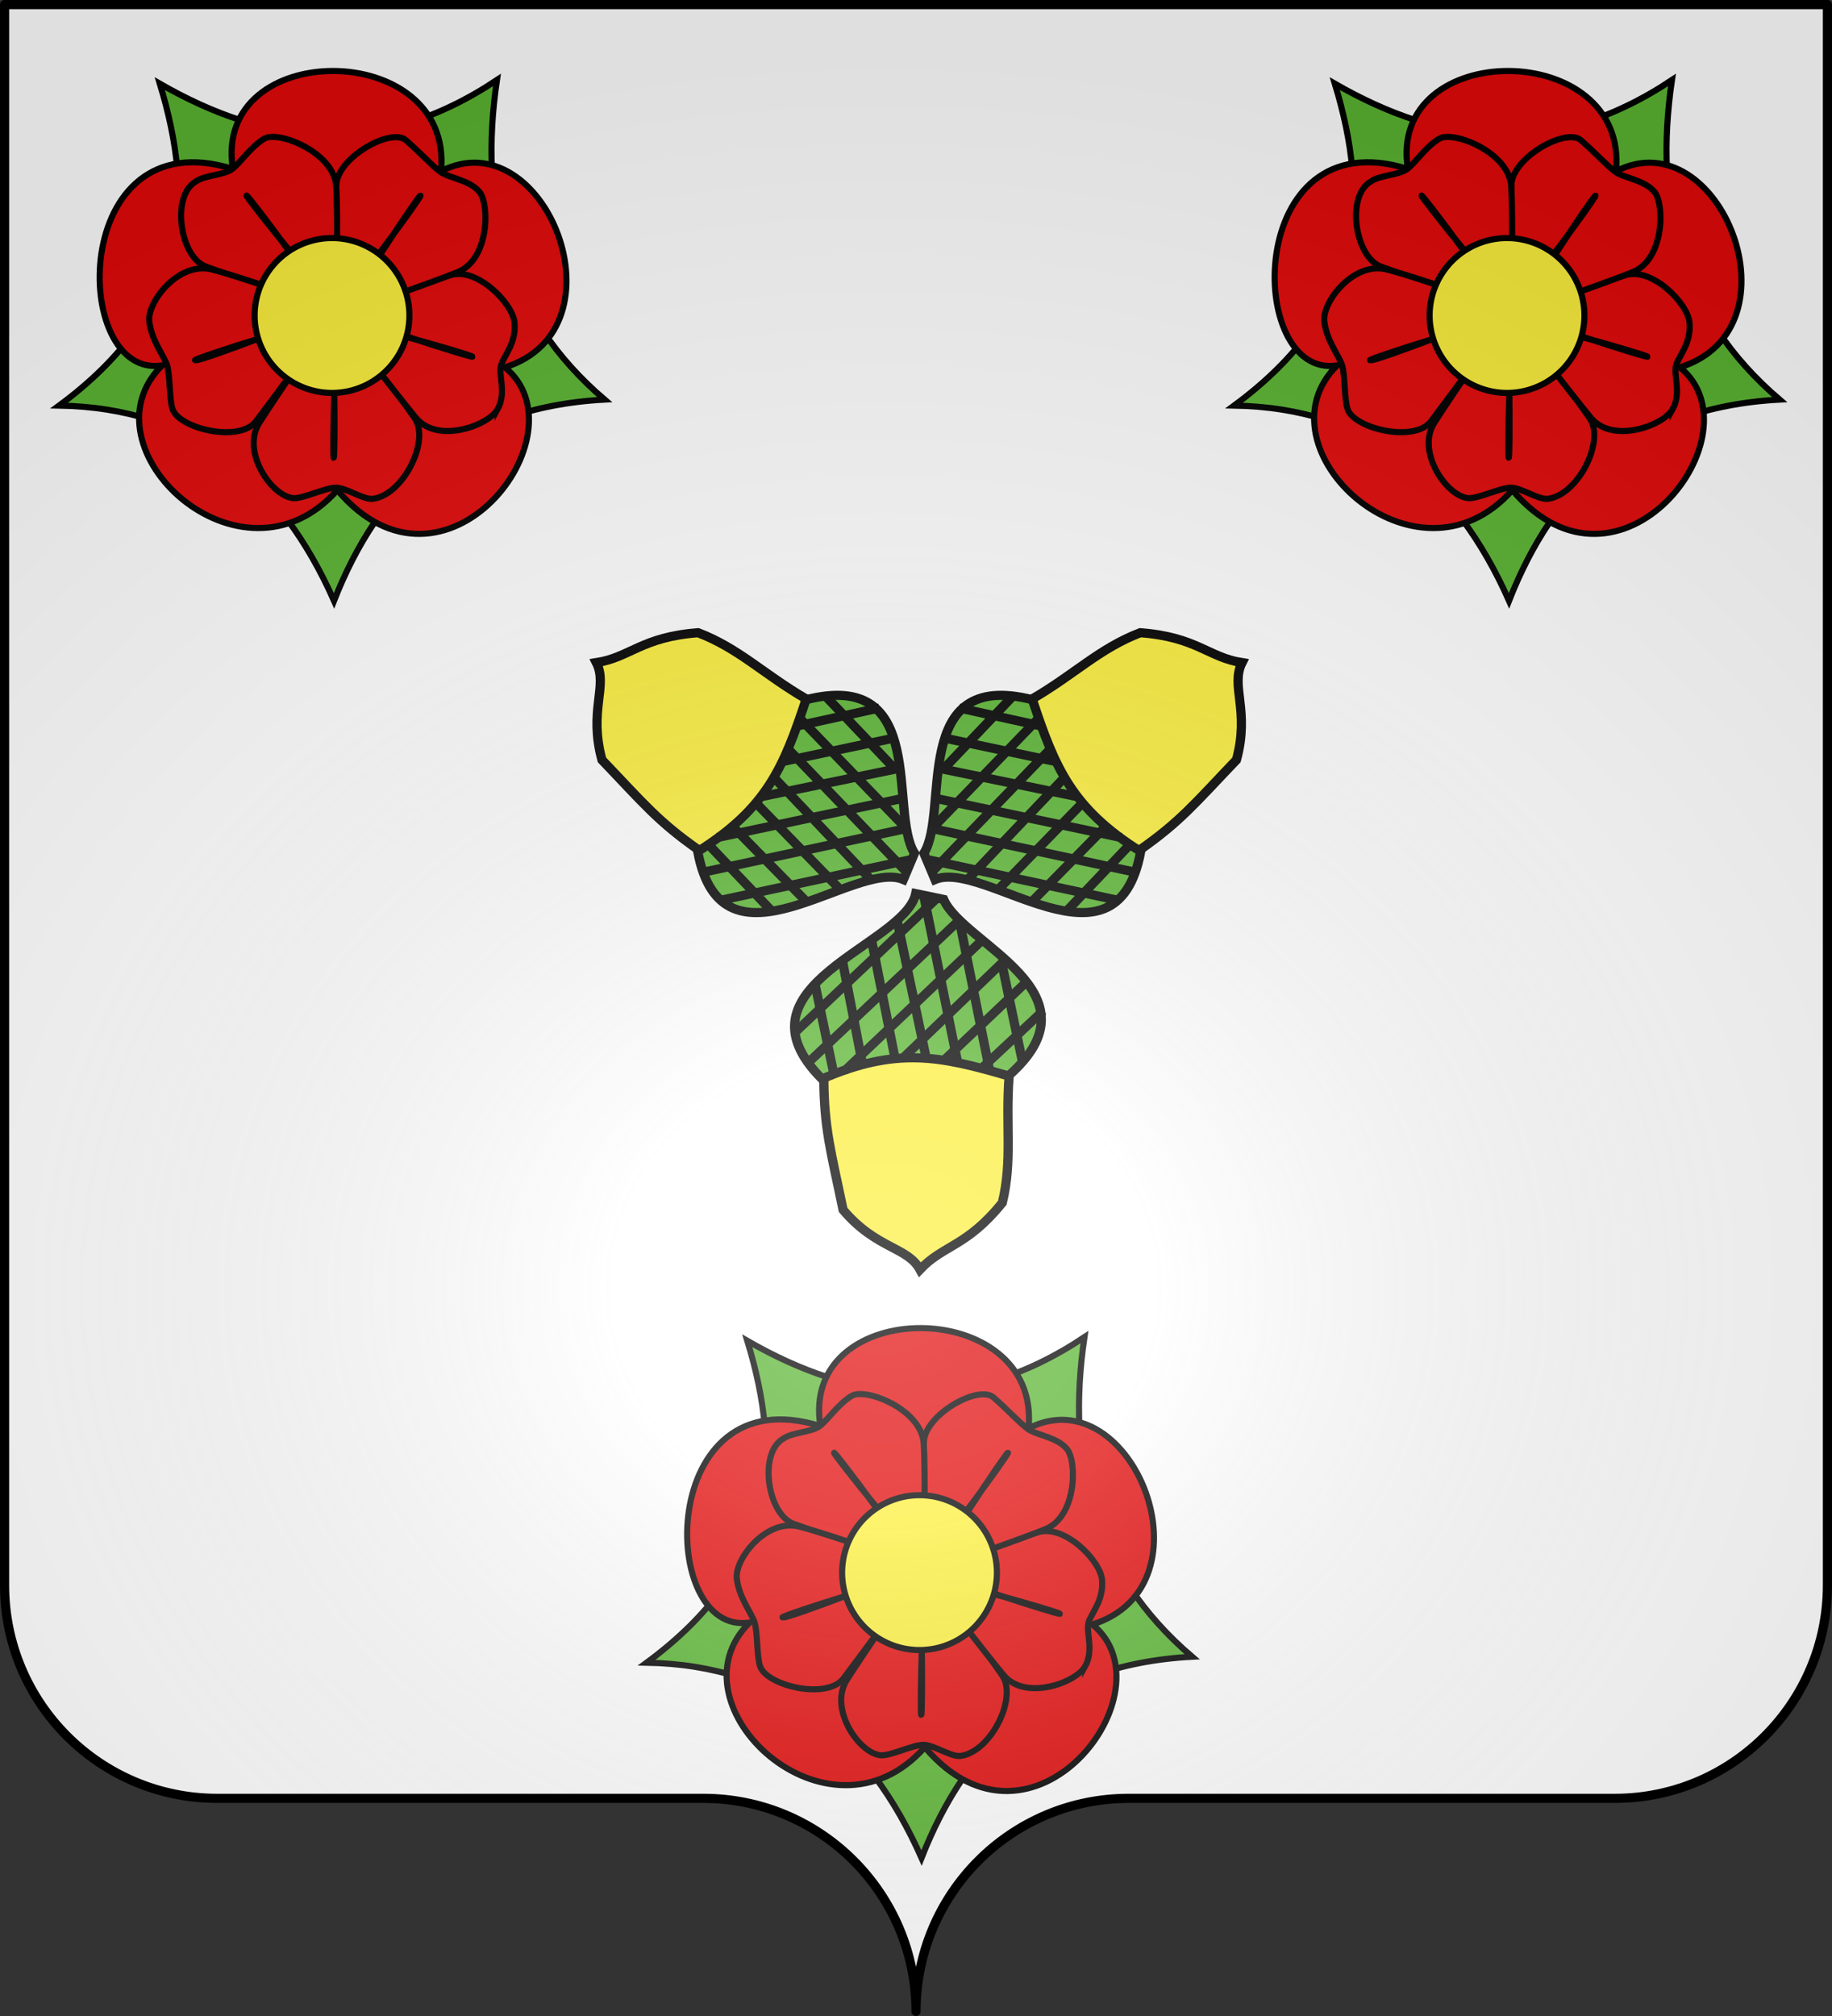 <svg xmlns="http://www.w3.org/2000/svg" xmlns:xlink="http://www.w3.org/1999/xlink" width="600" height="660" version="1.0"><rect width="100%" height="100%" fill="#333333" stroke="none"/><desc>Flag of Canton of Valais (Wallis)</desc><defs><radialGradient xlink:href="#b" id="c" cx="285.186" cy="200.448" r="300" fx="285.186" fy="200.448" gradientTransform="matrix(1.551 0 0 1.35 -77.894 353.461)" gradientUnits="userSpaceOnUse"/><linearGradient id="b"><stop offset="0" style="stop-color:white;stop-opacity:.314"/><stop offset=".19" style="stop-color:white;stop-opacity:.251"/><stop offset=".6" style="stop-color:#6b6b6b;stop-opacity:.125"/><stop offset="1" style="stop-color:black;stop-opacity:.125"/></linearGradient></defs><g style="display:inline"><g style="fill:#fff"><g style="fill:#fff;stroke:none;display:inline"><path d="M375 860.862c0-38.504 31.203-69.753 69.65-69.753h159.2c38.447 0 69.65-31.25 69.65-69.754V203.862h-597v517.493c0 38.504 31.203 69.754 69.65 69.754h159.2c38.447 0 69.65 31.25 69.65 69.753" style="fill:#fff;fill-opacity:1;fill-rule:nonzero;stroke:none;stroke-width:3;stroke-linecap:round;stroke-linejoin:round;stroke-miterlimit:4;stroke-dasharray:none;stroke-dashoffset:0;stroke-opacity:1;display:inline" transform="translate(-75 -202.362)"/></g></g></g><g style="display:inline"><g style="display:inline"><path d="M0 0h600v660H0z" style="fill:none;fill-opacity:1;fill-rule:nonzero;stroke:none;stroke-width:6.203;stroke-linecap:round;stroke-linejoin:round;stroke-miterlimit:4;stroke-dasharray:none;stroke-opacity:1" transform="translate(.149 .409)"/></g><g style="stroke:#000;stroke-width:2.277;display:inline"><g style="fill:#5ab532;fill-opacity:1;stroke:#000;stroke-width:2.97;stroke-miterlimit:4;stroke-dasharray:none;stroke-opacity:1;display:inline"><path d="M275.854 445.317c15.366-3.058-24.323-56.22-35.538-48.063-13.253 9.904-17.914 16.167-30.877 30.586-4.005 16.24 2.567 23.959-1.083 31.66 10.914 1.292 14.81 7.81 33.126 8.538 13.035-5.534 20.754-14.127 34.372-22.72z" style="fill:#fcef3c;fill-opacity:1;fill-rule:evenodd;stroke:#000;stroke-width:2.97;stroke-linecap:butt;stroke-linejoin:miter;stroke-miterlimit:4;stroke-dasharray:none;stroke-opacity:1" transform="matrix(.604 -.813 .816 .59 -199.5 313.93)"/><path d="m309.821 393.897-3.775-8.414c-15.73 7.282-59.441-31.327-66.312 11.48 22.528 13.194 28.364 26.253 36.12 48.063 40.09 8.702 25.83-37.388 33.967-51.129z" style="fill:#5ab532;fill-opacity:1;fill-rule:evenodd;stroke:#000;stroke-width:2.97;stroke-linecap:butt;stroke-linejoin:miter;stroke-miterlimit:4;stroke-dasharray:none;stroke-opacity:1" transform="matrix(.604 -.813 .816 .59 -199.5 313.93)"/><g style="fill:#5ab532;fill-opacity:1;stroke:#000;stroke-width:2.97;stroke-miterlimit:4;stroke-dasharray:none;stroke-opacity:1"><path d="m246.582 380.836 62.215 11.074M241.65 390.235l65.711 11.784M246.084 401.271l60.435 10.607M260.158 413.97l44.342 7.52M267.491 425.138l36.245 6.362M273.28 436.67l26.22 4.82" style="fill:#5ab532;fill-opacity:1;fill-rule:evenodd;stroke:#000;stroke-width:2.97;stroke-linecap:butt;stroke-linejoin:miter;stroke-miterlimit:4;stroke-dasharray:none;stroke-opacity:1;display:inline" transform="matrix(.604 -.813 .816 .59 -199.5 313.93)"/><path d="m282.166 446.028 22.523-25.2" style="fill:#5ab532;fill-opacity:1;fill-rule:evenodd;stroke:#000;stroke-width:2.97;stroke-linecap:butt;stroke-linejoin:miter;stroke-miterlimit:4;stroke-dasharray:none;stroke-opacity:1" transform="matrix(.604 -.813 .816 .59 -199.5 313.93)"/><path d="m274.047 438.698 33.24-36.6M269.46 429.5l37.784-41.744M264.967 420.072l30.218-33.89M259.012 411.966l25.916-28.362M251.04 404.913l23.036-25.004M243.393 398.961l19.757-22.111" style="fill:#5ab532;fill-opacity:1;fill-rule:evenodd;stroke:#000;stroke-width:2.97;stroke-linecap:butt;stroke-linejoin:miter;stroke-miterlimit:4;stroke-dasharray:none;stroke-opacity:1;display:inline" transform="matrix(.604 -.813 .816 .59 -199.5 313.93)"/></g></g></g><g style="stroke:#000;stroke-width:2.277;display:inline"><g style="fill:#5ab532;fill-opacity:1;stroke:#000;stroke-width:2.97;stroke-miterlimit:4;stroke-dasharray:none;stroke-opacity:1;display:inline"><path d="M275.854 445.317c15.366-3.058-24.323-56.22-35.538-48.063-13.253 9.904-17.914 16.167-30.877 30.586-4.005 16.24 2.567 23.959-1.083 31.66 10.914 1.292 14.81 7.81 33.126 8.538 13.035-5.534 20.754-14.127 34.372-22.72z" style="fill:#fcef3c;fill-opacity:1;fill-rule:evenodd;stroke:#000;stroke-width:2.97;stroke-linecap:butt;stroke-linejoin:miter;stroke-miterlimit:4;stroke-dasharray:none;stroke-opacity:1" transform="matrix(-1.012 -.036 .023 -1.007 607.066 687.147)"/><path d="m309.821 393.897-3.775-8.414c-15.73 7.282-59.441-31.327-66.312 11.48 22.528 13.194 28.364 26.253 36.12 48.063 40.09 8.702 25.83-37.388 33.967-51.129z" style="fill:#5ab532;fill-opacity:1;fill-rule:evenodd;stroke:#000;stroke-width:2.97;stroke-linecap:butt;stroke-linejoin:miter;stroke-miterlimit:4;stroke-dasharray:none;stroke-opacity:1" transform="matrix(-1.012 -.036 .023 -1.007 607.066 687.147)"/><g style="fill:#5ab532;fill-opacity:1;stroke:#000;stroke-width:2.97;stroke-miterlimit:4;stroke-dasharray:none;stroke-opacity:1"><path d="m246.582 380.836 62.215 11.074M241.65 390.235l65.711 11.784M246.084 401.271l60.435 10.607M260.158 413.97l44.342 7.52M267.491 425.138l36.245 6.362M273.28 436.67l26.22 4.82" style="fill:#5ab532;fill-opacity:1;fill-rule:evenodd;stroke:#000;stroke-width:2.97;stroke-linecap:butt;stroke-linejoin:miter;stroke-miterlimit:4;stroke-dasharray:none;stroke-opacity:1;display:inline" transform="matrix(-1.012 -.036 .023 -1.007 607.066 687.147)"/><path d="m282.166 446.028 22.523-25.2" style="fill:#5ab532;fill-opacity:1;fill-rule:evenodd;stroke:#000;stroke-width:2.97;stroke-linecap:butt;stroke-linejoin:miter;stroke-miterlimit:4;stroke-dasharray:none;stroke-opacity:1" transform="matrix(-1.012 -.036 .023 -1.007 607.066 687.147)"/><path d="m274.047 438.698 33.24-36.6M269.46 429.5l37.784-41.744M264.967 420.072l30.218-33.89M259.012 411.966l25.916-28.362M251.04 404.913l23.036-25.004M243.393 398.961l19.757-22.111" style="fill:#5ab532;fill-opacity:1;fill-rule:evenodd;stroke:#000;stroke-width:2.97;stroke-linecap:butt;stroke-linejoin:miter;stroke-miterlimit:4;stroke-dasharray:none;stroke-opacity:1;display:inline" transform="matrix(-1.012 -.036 .023 -1.007 607.066 687.147)"/></g></g></g><g style="stroke:#000;stroke-width:2.277;display:inline"><g style="fill:#5ab532;fill-opacity:1;stroke:#000;stroke-width:2.97;stroke-miterlimit:4;stroke-dasharray:none;stroke-opacity:1;display:inline"><path d="M275.854 445.317c15.366-3.058-24.323-56.22-35.538-48.063-13.253 9.904-17.914 16.167-30.877 30.586-4.005 16.24 2.567 23.959-1.083 31.66 10.914 1.292 14.81 7.81 33.126 8.538 13.035-5.534 20.754-14.127 34.372-22.72z" style="fill:#fcef3c;fill-opacity:1;fill-rule:evenodd;stroke:#000;stroke-width:2.97;stroke-linecap:butt;stroke-linejoin:miter;stroke-miterlimit:4;stroke-dasharray:none;stroke-opacity:1" transform="matrix(1.012 -.036 -.023 -1.007 -4.969 687.147)"/><path d="m309.821 393.897-3.775-8.414c-15.73 7.282-59.441-31.327-66.312 11.48 22.528 13.194 28.364 26.253 36.12 48.063 40.09 8.702 25.83-37.388 33.967-51.129z" style="fill:#5ab532;fill-opacity:1;fill-rule:evenodd;stroke:#000;stroke-width:2.97;stroke-linecap:butt;stroke-linejoin:miter;stroke-miterlimit:4;stroke-dasharray:none;stroke-opacity:1" transform="matrix(1.012 -.036 -.023 -1.007 -4.969 687.147)"/><g style="fill:#5ab532;fill-opacity:1;stroke:#000;stroke-width:2.97;stroke-miterlimit:4;stroke-dasharray:none;stroke-opacity:1"><path d="m246.582 380.836 62.215 11.074M241.65 390.235l65.711 11.784M246.084 401.271l60.435 10.607M260.158 413.97l44.342 7.52M267.491 425.138l36.245 6.362M273.28 436.67l26.22 4.82" style="fill:#5ab532;fill-opacity:1;fill-rule:evenodd;stroke:#000;stroke-width:2.97;stroke-linecap:butt;stroke-linejoin:miter;stroke-miterlimit:4;stroke-dasharray:none;stroke-opacity:1;display:inline" transform="matrix(1.012 -.036 -.023 -1.007 -4.969 687.147)"/><path d="m282.166 446.028 22.523-25.2" style="fill:#5ab532;fill-opacity:1;fill-rule:evenodd;stroke:#000;stroke-width:2.97;stroke-linecap:butt;stroke-linejoin:miter;stroke-miterlimit:4;stroke-dasharray:none;stroke-opacity:1" transform="matrix(1.012 -.036 -.023 -1.007 -4.969 687.147)"/><path d="m274.047 438.698 33.24-36.6M269.46 429.5l37.784-41.744M264.967 420.072l30.218-33.89M259.012 411.966l25.916-28.362M251.04 404.913l23.036-25.004M243.393 398.961l19.757-22.111" style="fill:#5ab532;fill-opacity:1;fill-rule:evenodd;stroke:#000;stroke-width:2.97;stroke-linecap:butt;stroke-linejoin:miter;stroke-miterlimit:4;stroke-dasharray:none;stroke-opacity:1;display:inline" transform="matrix(1.012 -.036 -.023 -1.007 -4.969 687.147)"/></g></g></g><g style="stroke:#000;stroke-width:1.156;stroke-miterlimit:4;stroke-dasharray:none;stroke-opacity:1;display:inline"><g style="stroke:#000;stroke-width:2.184;stroke-miterlimit:4;stroke-dasharray:none;stroke-opacity:1"><g style="stroke:#000;stroke-width:3.301;stroke-miterlimit:4;stroke-dasharray:none;stroke-opacity:1"><path d="M530 390a50 50 0 1 1-100 0 50 50 0 1 1 100 0" style="fill:none;fill-opacity:1;stroke:#000;stroke-width:9.741;stroke-linecap:round;stroke-linejoin:round;stroke-miterlimit:4;stroke-dasharray:none;stroke-opacity:1" transform="matrix(.205 0 0 .205 202.496 434.69)"/><g style="stroke:#000;stroke-width:3.301;stroke-miterlimit:4;stroke-dasharray:none;stroke-opacity:1"><path d="M360.546 161.373c-6.575 44.548 2.857 83.76 38.499 114.236-52.461 2.842-80.667 31.042-96.751 71.913-19.14-43.117-50.166-68.913-98.294-69.79 46.78-34.484 48.521-73.973 36.002-115.046 37.99 21.837 77.595 27.266 120.544-1.313z" style="fill:#5ab532;fill-opacity:1;stroke:#000;stroke-width:2.184;stroke-linecap:round;stroke-linejoin:miter;marker-start:none;stroke-miterlimit:4;stroke-dasharray:none;stroke-opacity:1;display:inline" transform="matrix(.916 0 0 .916 24.908 289.928)"/><path d="M266.132 193.173c-58.69-18.366-58.199 75.327-25.316 70.22-29.725 29.333 28.263 83.434 62.654 44.556 38.46 45.46 88.884-20.21 59.936-43.874 44.195-13.876 14.102-89.028-22.85-70.107 4.532-47.524-81.958-47.723-74.424-.795" style="opacity:1;fill:#e20909;fill-opacity:1;fill-rule:evenodd;stroke:#000;stroke-width:2.184;stroke-linecap:round;stroke-linejoin:round;stroke-miterlimit:4;stroke-dasharray:none;stroke-opacity:1;display:inline" transform="matrix(.916 0 0 .916 24.908 289.928)"/><path d="M821.819-18.702c6.948 0 21.563 7.187 28.511 7.187s17.73-7.667 24.678-7.667c20.857 1.794 40.088 39.576 29.23 55.107-10.749 15.375-52.732 75.148-54.147 73.315-3.731-4.834-41.177-59.01-52.231-76.67-12.33-19.697 8.85-50.65 23.959-51.272z" style="fill:#e20909;fill-opacity:1;stroke:#000;stroke-width:4.174;stroke-linecap:round;stroke-linejoin:miter;stroke-miterlimit:4;stroke-dasharray:none;stroke-opacity:1;display:inline" transform="matrix(.479 0 0 -.479 -104.904 565.705)"/><path d="M960.976 42.16c6.248 11.24.24 23.599 2.388 30.207s10.327 14.987 9.167 28.768c-1.123 13.335-25.677 38.145-43.712 32.646s-81.68-22.414-80.374-24.327c3.445-5.042 43.398-57.396 56.777-73.367 14.923-17.812 49.506-5.166 55.754 6.074z" style="fill:#e20909;fill-opacity:1;stroke:#000;stroke-width:4.174;stroke-linecap:round;stroke-linejoin:miter;stroke-miterlimit:4;stroke-dasharray:none;stroke-opacity:1;display:inline" transform="matrix(.479 0 0 -.479 -104.904 565.705)"/><path d="M948.699 190.43c-6.4 8.239-21.162 9.75-26.783 13.834s-13.485 12.758-23.605 21.667c-10.119 8.909-47.302-11.865-47.647-30.81-.341-18.758-1.754-89.341.468-88.69 5.86 1.718 63.206 21.62 82.53 29.41 21.552 8.688 21.814 45.867 15.037 54.59z" style="fill:#e20909;fill-opacity:1;stroke:#000;stroke-width:4.174;stroke-linecap:round;stroke-linejoin:miter;stroke-miterlimit:4;stroke-dasharray:none;stroke-opacity:1;display:inline" transform="matrix(.479 0 0 -.479 -104.904 565.705)"/><path d="M801.314 226.98c-9.515-5.782-16.377-16.7-21.998-20.784s-18.85-4.219-24.472-8.303c-17.579-9.657-11.035-52.197 6.877-58.38 17.734-6.12 88.699-33.184 88.766-30.869.177 6.104 1.503 65.235.066 86.02-1.603 23.182-39.724 38.1-49.24 32.317z" style="fill:#e20909;fill-opacity:1;stroke:#000;stroke-width:4.174;stroke-linecap:round;stroke-linejoin:miter;stroke-miterlimit:4;stroke-dasharray:none;stroke-opacity:1;display:inline" transform="matrix(.479 0 0 -.479 -104.904 565.705)"/><path d="M722.777 102.174c1.513-13.144 9.985-23.355 12.132-29.964s1.542-23.064 3.689-29.672c3.752-13.474 45.753-23.75 57.168-8.625 11.302 14.974 56.094 75.061 53.914 75.84-5.75 2.055-64.055 22.844-84.266 27.9-22.543 5.64-44.166-22.192-42.637-35.479z" style="fill:#e20909;fill-opacity:1;stroke:#000;stroke-width:4.174;stroke-linecap:round;stroke-linejoin:miter;stroke-miterlimit:4;stroke-dasharray:none;stroke-opacity:1;display:inline" transform="matrix(.479 0 0 -.479 -104.904 565.705)"/><path d="M754.02 75.65c0 1.355 87.997 29.685 92.063 26.635 3.727-3.05 3.826-93.386 2.81-93.386s.776 88.676 3.826 92.064c3.05 3.727 91.386-21.925 91.047-22.942s-84.576 25.85-86.27 29.917c-1.356 4.066 49.676 80.882 50.693 80.204 1.016-.677-52.214-73.7-57.296-73.362-4.236 0-62.313 72.346-61.635 73.362 1.016.678 56.387-73.494 54.693-77.56-1.355-4.066-88.576-36.627-89.254-34.932z" style="fill:#fff;fill-opacity:1;stroke:#000;stroke-width:4.174;stroke-linecap:round;stroke-linejoin:round;stroke-miterlimit:4;stroke-dasharray:none;stroke-opacity:1;display:inline" transform="matrix(.479 0 0 -.479 -104.904 565.705)"/><path d="M617 390a137 137 0 1 1-274 0 137 137 0 1 1 274 0z" style="fill:#fcef3c;fill-opacity:1;stroke:#000;stroke-width:10.823;stroke-linecap:butt;stroke-miterlimit:4;stroke-dasharray:none;stroke-opacity:1" transform="matrix(.185 0 0 .185 212.352 442.698)"/></g></g></g></g><g style="stroke:#000;stroke-width:2"><g style="stroke:#000;stroke-width:1.156;stroke-miterlimit:4;stroke-dasharray:none;stroke-opacity:1;display:inline"><g style="stroke:#000;stroke-width:2.184;stroke-miterlimit:4;stroke-dasharray:none;stroke-opacity:1"><g style="stroke:#000;stroke-width:3.301;stroke-miterlimit:4;stroke-dasharray:none;stroke-opacity:1"><path d="M530 390a50 50 0 1 1-100 0 50 50 0 1 1 100 0" style="fill:none;fill-opacity:1;stroke:#000;stroke-width:9.741;stroke-linecap:round;stroke-linejoin:round;stroke-miterlimit:4;stroke-dasharray:none;stroke-opacity:1" transform="matrix(.205 0 0 .205 10.083 23.13)"/><g style="stroke:#000;stroke-width:3.301;stroke-miterlimit:4;stroke-dasharray:none;stroke-opacity:1"><path d="M360.546 161.373c-6.575 44.548 2.857 83.76 38.499 114.236-52.461 2.842-80.667 31.042-96.751 71.913-19.14-43.117-50.166-68.913-98.294-69.79 46.78-34.484 48.521-73.973 36.002-115.046 37.99 21.837 77.595 27.266 120.544-1.313z" style="fill:#5ab532;fill-opacity:1;stroke:#000;stroke-width:2.184;stroke-linecap:round;stroke-linejoin:miter;marker-start:none;stroke-miterlimit:4;stroke-dasharray:none;stroke-opacity:1;display:inline" transform="matrix(.916 0 0 .916 -167.506 -121.632)"/><path d="M266.132 193.173c-58.69-18.366-58.199 75.327-25.316 70.22-29.725 29.333 28.263 83.434 62.654 44.556 38.46 45.46 88.884-20.21 59.936-43.874 44.195-13.876 14.102-89.028-22.85-70.107 4.532-47.524-81.958-47.723-74.424-.795" style="opacity:1;fill:#e20909;fill-opacity:1;fill-rule:evenodd;stroke:#000;stroke-width:2.184;stroke-linecap:round;stroke-linejoin:round;stroke-miterlimit:4;stroke-dasharray:none;stroke-opacity:1;display:inline" transform="matrix(.916 0 0 .916 -167.506 -121.632)"/><path d="M821.819-18.702c6.948 0 21.563 7.187 28.511 7.187s17.73-7.667 24.678-7.667c20.857 1.794 40.088 39.576 29.23 55.107-10.749 15.375-52.732 75.148-54.147 73.315-3.731-4.834-41.177-59.01-52.231-76.67-12.33-19.697 8.85-50.65 23.959-51.272z" style="fill:#e20909;fill-opacity:1;stroke:#000;stroke-width:4.174;stroke-linecap:round;stroke-linejoin:miter;stroke-miterlimit:4;stroke-dasharray:none;stroke-opacity:1;display:inline" transform="matrix(.479 0 0 -.479 -297.318 154.145)"/><path d="M960.976 42.16c6.248 11.24.24 23.599 2.388 30.207s10.327 14.987 9.167 28.768c-1.123 13.335-25.677 38.145-43.712 32.646s-81.68-22.414-80.374-24.327c3.445-5.042 43.398-57.396 56.777-73.367 14.923-17.812 49.506-5.166 55.754 6.074z" style="fill:#e20909;fill-opacity:1;stroke:#000;stroke-width:4.174;stroke-linecap:round;stroke-linejoin:miter;stroke-miterlimit:4;stroke-dasharray:none;stroke-opacity:1;display:inline" transform="matrix(.479 0 0 -.479 -297.318 154.145)"/><path d="M948.699 190.43c-6.4 8.239-21.162 9.75-26.783 13.834s-13.485 12.758-23.605 21.667c-10.119 8.909-47.302-11.865-47.647-30.81-.341-18.758-1.754-89.341.468-88.69 5.86 1.718 63.206 21.62 82.53 29.41 21.552 8.688 21.814 45.867 15.037 54.59z" style="fill:#e20909;fill-opacity:1;stroke:#000;stroke-width:4.174;stroke-linecap:round;stroke-linejoin:miter;stroke-miterlimit:4;stroke-dasharray:none;stroke-opacity:1;display:inline" transform="matrix(.479 0 0 -.479 -297.318 154.145)"/><path d="M801.314 226.98c-9.515-5.782-16.377-16.7-21.998-20.784s-18.85-4.219-24.472-8.303c-17.579-9.657-11.035-52.197 6.877-58.38 17.734-6.12 88.699-33.184 88.766-30.869.177 6.104 1.503 65.235.066 86.02-1.603 23.182-39.724 38.1-49.24 32.317z" style="fill:#e20909;fill-opacity:1;stroke:#000;stroke-width:4.174;stroke-linecap:round;stroke-linejoin:miter;stroke-miterlimit:4;stroke-dasharray:none;stroke-opacity:1;display:inline" transform="matrix(.479 0 0 -.479 -297.318 154.145)"/><path d="M722.777 102.174c1.513-13.144 9.985-23.355 12.132-29.964s1.542-23.064 3.689-29.672c3.752-13.474 45.753-23.75 57.168-8.625 11.302 14.974 56.094 75.061 53.914 75.84-5.75 2.055-64.055 22.844-84.266 27.9-22.543 5.64-44.166-22.192-42.637-35.479z" style="fill:#e20909;fill-opacity:1;stroke:#000;stroke-width:4.174;stroke-linecap:round;stroke-linejoin:miter;stroke-miterlimit:4;stroke-dasharray:none;stroke-opacity:1;display:inline" transform="matrix(.479 0 0 -.479 -297.318 154.145)"/><path d="M754.02 75.65c0 1.355 87.997 29.685 92.063 26.635 3.727-3.05 3.826-93.386 2.81-93.386s.776 88.676 3.826 92.064c3.05 3.727 91.386-21.925 91.047-22.942s-84.576 25.85-86.27 29.917c-1.356 4.066 49.676 80.882 50.693 80.204 1.016-.677-52.214-73.7-57.296-73.362-4.236 0-62.313 72.346-61.635 73.362 1.016.678 56.387-73.494 54.693-77.56-1.355-4.066-88.576-36.627-89.254-34.932z" style="fill:#fff;fill-opacity:1;stroke:#000;stroke-width:4.174;stroke-linecap:round;stroke-linejoin:round;stroke-miterlimit:4;stroke-dasharray:none;stroke-opacity:1;display:inline" transform="matrix(.479 0 0 -.479 -297.318 154.145)"/><path d="M617 390a137 137 0 1 1-274 0 137 137 0 1 1 274 0z" style="fill:#fcef3c;fill-opacity:1;stroke:#000;stroke-width:10.823;stroke-linecap:butt;stroke-miterlimit:4;stroke-dasharray:none;stroke-opacity:1" transform="matrix(.185 0 0 .185 19.938 31.138)"/></g></g></g></g><g style="stroke:#000;stroke-width:1.156;stroke-miterlimit:4;stroke-dasharray:none;stroke-opacity:1;display:inline"><g style="stroke:#000;stroke-width:2.184;stroke-miterlimit:4;stroke-dasharray:none;stroke-opacity:1"><g style="stroke:#000;stroke-width:3.301;stroke-miterlimit:4;stroke-dasharray:none;stroke-opacity:1"><path d="M530 390a50 50 0 1 1-100 0 50 50 0 1 1 100 0" style="fill:none;fill-opacity:1;stroke:#000;stroke-width:9.741;stroke-linecap:round;stroke-linejoin:round;stroke-miterlimit:4;stroke-dasharray:none;stroke-opacity:1" transform="matrix(.205 0 0 .205 394.91 23.13)"/><g style="stroke:#000;stroke-width:3.301;stroke-miterlimit:4;stroke-dasharray:none;stroke-opacity:1"><path d="M360.546 161.373c-6.575 44.548 2.857 83.76 38.499 114.236-52.461 2.842-80.667 31.042-96.751 71.913-19.14-43.117-50.166-68.913-98.294-69.79 46.78-34.484 48.521-73.973 36.002-115.046 37.99 21.837 77.595 27.266 120.544-1.313z" style="fill:#5ab532;fill-opacity:1;stroke:#000;stroke-width:2.184;stroke-linecap:round;stroke-linejoin:miter;marker-start:none;stroke-miterlimit:4;stroke-dasharray:none;stroke-opacity:1;display:inline" transform="matrix(.916 0 0 .916 217.321 -121.632)"/><path d="M266.132 193.173c-58.69-18.366-58.199 75.327-25.316 70.22-29.725 29.333 28.263 83.434 62.654 44.556 38.46 45.46 88.884-20.21 59.936-43.874 44.195-13.876 14.102-89.028-22.85-70.107 4.532-47.524-81.958-47.723-74.424-.795" style="opacity:1;fill:#e20909;fill-opacity:1;fill-rule:evenodd;stroke:#000;stroke-width:2.184;stroke-linecap:round;stroke-linejoin:round;stroke-miterlimit:4;stroke-dasharray:none;stroke-opacity:1;display:inline" transform="matrix(.916 0 0 .916 217.321 -121.632)"/><path d="M821.819-18.702c6.948 0 21.563 7.187 28.511 7.187s17.73-7.667 24.678-7.667c20.857 1.794 40.088 39.576 29.23 55.107-10.749 15.375-52.732 75.148-54.147 73.315-3.731-4.834-41.177-59.01-52.231-76.67-12.33-19.697 8.85-50.65 23.959-51.272z" style="fill:#e20909;fill-opacity:1;stroke:#000;stroke-width:4.174;stroke-linecap:round;stroke-linejoin:miter;stroke-miterlimit:4;stroke-dasharray:none;stroke-opacity:1;display:inline" transform="matrix(.479 0 0 -.479 87.51 154.145)"/><path d="M960.976 42.16c6.248 11.24.24 23.599 2.388 30.207s10.327 14.987 9.167 28.768c-1.123 13.335-25.677 38.145-43.712 32.646s-81.68-22.414-80.374-24.327c3.445-5.042 43.398-57.396 56.777-73.367 14.923-17.812 49.506-5.166 55.754 6.074z" style="fill:#e20909;fill-opacity:1;stroke:#000;stroke-width:4.174;stroke-linecap:round;stroke-linejoin:miter;stroke-miterlimit:4;stroke-dasharray:none;stroke-opacity:1;display:inline" transform="matrix(.479 0 0 -.479 87.51 154.145)"/><path d="M948.699 190.43c-6.4 8.239-21.162 9.75-26.783 13.834s-13.485 12.758-23.605 21.667c-10.119 8.909-47.302-11.865-47.647-30.81-.341-18.758-1.754-89.341.468-88.69 5.86 1.718 63.206 21.62 82.53 29.41 21.552 8.688 21.814 45.867 15.037 54.59z" style="fill:#e20909;fill-opacity:1;stroke:#000;stroke-width:4.174;stroke-linecap:round;stroke-linejoin:miter;stroke-miterlimit:4;stroke-dasharray:none;stroke-opacity:1;display:inline" transform="matrix(.479 0 0 -.479 87.51 154.145)"/><path d="M801.314 226.98c-9.515-5.782-16.377-16.7-21.998-20.784s-18.85-4.219-24.472-8.303c-17.579-9.657-11.035-52.197 6.877-58.38 17.734-6.12 88.699-33.184 88.766-30.869.177 6.104 1.503 65.235.066 86.02-1.603 23.182-39.724 38.1-49.24 32.317z" style="fill:#e20909;fill-opacity:1;stroke:#000;stroke-width:4.174;stroke-linecap:round;stroke-linejoin:miter;stroke-miterlimit:4;stroke-dasharray:none;stroke-opacity:1;display:inline" transform="matrix(.479 0 0 -.479 87.51 154.145)"/><path d="M722.777 102.174c1.513-13.144 9.985-23.355 12.132-29.964s1.542-23.064 3.689-29.672c3.752-13.474 45.753-23.75 57.168-8.625 11.302 14.974 56.094 75.061 53.914 75.84-5.75 2.055-64.055 22.844-84.266 27.9-22.543 5.64-44.166-22.192-42.637-35.479z" style="fill:#e20909;fill-opacity:1;stroke:#000;stroke-width:4.174;stroke-linecap:round;stroke-linejoin:miter;stroke-miterlimit:4;stroke-dasharray:none;stroke-opacity:1;display:inline" transform="matrix(.479 0 0 -.479 87.51 154.145)"/><path d="M754.02 75.65c0 1.355 87.997 29.685 92.063 26.635 3.727-3.05 3.826-93.386 2.81-93.386s.776 88.676 3.826 92.064c3.05 3.727 91.386-21.925 91.047-22.942s-84.576 25.85-86.27 29.917c-1.356 4.066 49.676 80.882 50.693 80.204 1.016-.677-52.214-73.7-57.296-73.362-4.236 0-62.313 72.346-61.635 73.362 1.016.678 56.387-73.494 54.693-77.56-1.355-4.066-88.576-36.627-89.254-34.932z" style="fill:#fff;fill-opacity:1;stroke:#000;stroke-width:4.174;stroke-linecap:round;stroke-linejoin:round;stroke-miterlimit:4;stroke-dasharray:none;stroke-opacity:1;display:inline" transform="matrix(.479 0 0 -.479 87.51 154.145)"/><path d="M617 390a137 137 0 1 1-274 0 137 137 0 1 1 274 0z" style="fill:#fcef3c;fill-opacity:1;stroke:#000;stroke-width:10.823;stroke-linecap:butt;stroke-miterlimit:4;stroke-dasharray:none;stroke-opacity:1" transform="matrix(.185 0 0 .185 404.765 31.138)"/></g></g></g></g></g></g><g style="display:inline"><path d="M76.5 203.862v517.491c0 38.505 31.203 69.755 69.65 69.755h159.2c38.447 0 69.65 31.25 69.65 69.754 0-38.504 31.203-69.754 69.65-69.754h159.2c38.447 0 69.65-31.25 69.65-69.755v-517.49z" style="fill:url(#c);fill-opacity:1;fill-rule:evenodd;stroke:none;stroke-width:3;stroke-linecap:butt;stroke-linejoin:miter;stroke-miterlimit:4;stroke-dasharray:none;stroke-opacity:1;display:inline" transform="translate(-75 -202.362)"/></g><path d="M375 860.862c0-38.504 31.203-69.753 69.65-69.753h159.2c38.447 0 69.65-31.25 69.65-69.754V203.862h-597v517.493c0 38.504 31.203 69.754 69.65 69.754h159.2c38.447 0 69.65 31.25 69.65 69.753" style="fill:none;fill-opacity:1;fill-rule:nonzero;stroke:#000;stroke-width:3;stroke-linecap:round;stroke-linejoin:round;stroke-miterlimit:4;stroke-dasharray:none;stroke-dashoffset:0;stroke-opacity:1;display:inline" transform="translate(-75 -202.362)"/></svg>